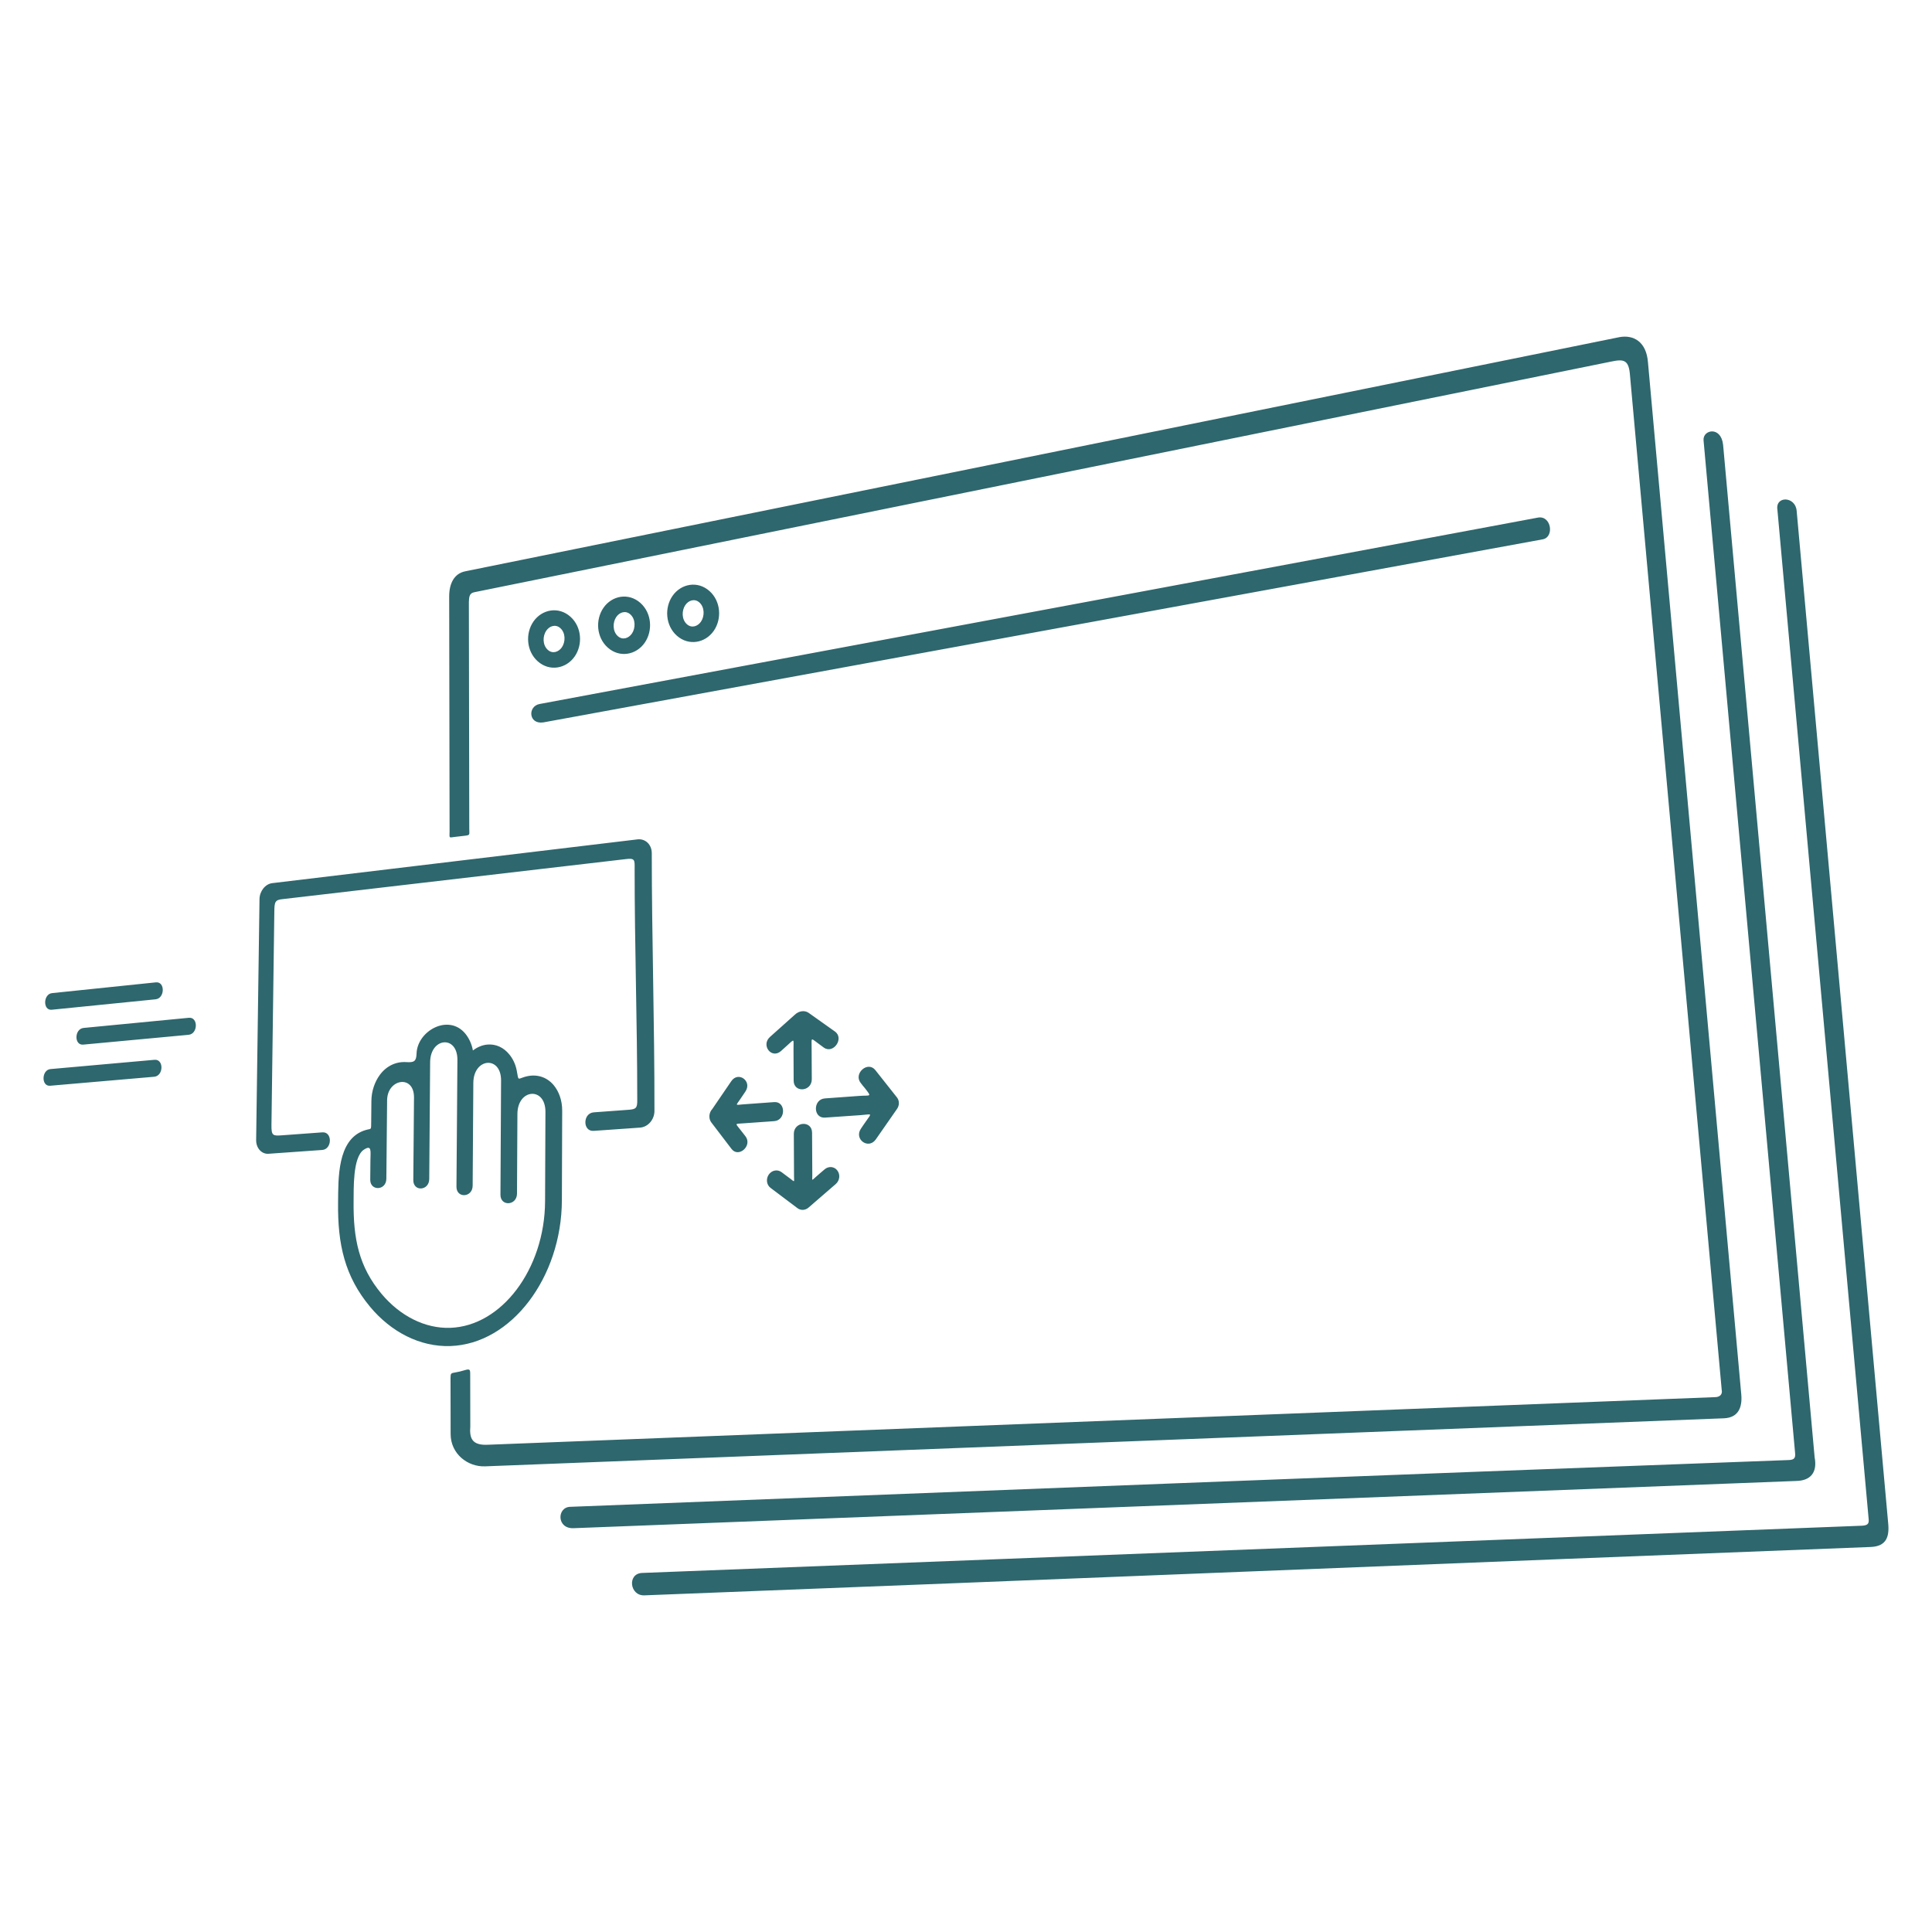 <svg height='300px' width='300px'  fill="#2e676d" xmlns="http://www.w3.org/2000/svg" xmlns:xlink="http://www.w3.org/1999/xlink" xml:space="preserve" version="1.1" style="shape-rendering:geometricPrecision;text-rendering:geometricPrecision;image-rendering:optimizeQuality;" viewBox="0 0 50000 50000" x="0px" y="0px" fill-rule="evenodd" clip-rule="evenodd"><defs><style type="text/css">
   
    .fil0 {fill:#2e676d;fill-rule:nonzero}
   
  </style></defs><g><path class="fil0" d="M44087.65 11393.56c-21.51,-275.1 451.88,-374.38 506.13,117.2l2369.08 26206.24c76.95,400.84 -117.36,604.27 -478.98,610.25l-31637.01 1222.16c-442.11,19.78 -436.54,-540 -93.46,-552.7 10536.95,-407.05 20992.75,-822.28 31535.4,-1210.79 152.41,-4 180.11,-57.27 167.89,-186.14l-2369.05 -26206.22zm-35744.24 17911.43c262.57,-19.1 255.58,437.79 -4.93,456.08 -467.58,33.87 -928.48,66.25 -1389.35,98.43 -178.13,12.55 -322.83,-146.7 -320.07,-355.08 13.82,-1045.51 28.73,-2091.04 43.6,-3130.47 14.83,-1037.04 27.41,-2072.86 43.3,-3106.26 2.71,-204.73 150.52,-390.7 329.2,-411.99 3150.63,-377.63 6301.34,-754.74 9451.94,-1132.69 205.14,-24.58 370.66,134.86 370.73,355.64 0.97,2227.11 72.73,4445.56 69.27,6672.66 0.11,222.06 -166.81,416.83 -373.88,431.33 -402.99,28.21 -801.53,56.26 -1197.86,84.01 -289.46,21.38 -286.33,-457.15 0.73,-479.44 298.19,-21.91 600.81,-43.99 901.21,-66.06 193.58,-14.06 229.18,-43.88 224.75,-262.35 0.29,-1991.48 -68.14,-3974.2 -67.85,-5965.69 2.23,-237.22 15.48,-293.26 -242.76,-257.89 -2951.65,344.47 -5903.36,688.33 -8855.03,1032.62 -209.61,18.5 -223.51,70.97 -226.71,323.64 -13.81,914.76 -24.31,1831.92 -37.06,2750.31 -12.76,919.58 -25.57,1844.06 -37.3,2769.74 -3.62,285.47 36.38,287.29 281.14,269.42 344.91,-25.23 689.8,-50.49 1036.93,-75.96zm-7046.24 -1205.93c-233.1,20.26 -223.83,-410.43 9.12,-431.42 885.2,-78.91 1783.71,-158.92 2691.09,-239.92 246.28,-23.04 238.91,417.62 -7.49,438.7 -907.96,79.33 -1806.99,156.52 -2692.72,232.64zm856.6 -1064.45c-239.43,22.33 -230.7,-408.64 10.79,-431.71 895.07,-86.35 1801.23,-173.83 2722.89,-262.46 245.93,-23.92 239.11,417.08 -6.97,440.23 -922.19,85.76 -1828.89,170.4 -2726.71,253.94zm-815.02 -902.63c-232.45,23.62 -223.22,-405.91 9.1,-430.27 882.79,-91.58 1781.07,-184.44 2686,-278.46 243.37,-25.36 236.03,414.1 -7.5,438.69 -907.68,91.18 -1804.27,181.22 -2687.6,270.04zm20934.81 1892.9c-190.81,-243.56 185.13,-576.43 380.38,-330.27 181.98,231.58 368.5,464.87 552.91,698.74 74.15,86.74 75.19,216.54 2.45,313.55 -180.68,261.2 -363.66,520.5 -542.33,779.08 -192.03,274.97 -572.99,-4.25 -385.39,-277.32 39.72,-61.89 83.87,-122.63 125.78,-183.41 167.64,-236.24 156.86,-185.71 -123.7,-166.31 -313.97,21.83 -625.7,43.46 -932.98,64.89 -311.75,21.6 -314.41,-474.36 -2.86,-496.93 291.54,-21.11 583.06,-42.41 876.81,-63.74 307.12,-23.64 343.16,38.35 163.42,-196.08 -40.39,-46.91 -78.55,-93.8 -114.49,-142.2zm-3348.75 -42.87c181.58,-269.38 549.41,-1.08 365.68,267.36 -42.06,63.93 -86.37,127.83 -128.46,190.18 -128.52,188.59 -137.5,156.22 73.91,140.9 262.6,-19.19 531.86,-38.62 798.91,-58.05 307.11,-22.29 307.12,471.47 2.06,492.81 -265,19.74 -529.98,38.16 -792.73,56.35 -247.16,17.2 -216.06,-10.02 -63.98,191.51 38.04,48.89 73.86,97.79 114.12,146.57 183.57,245.09 -183.18,566.8 -364.48,321.88 -174.46,-229.07 -348.83,-457.6 -523.09,-685.69 -71.44,-97.12 -62.88,-248.51 25.96,-342.8 164.14,-240.17 325.95,-480.92 492.1,-721.02zm2413.45 2282.89c102.14,-90.52 251.68,-79.63 330.38,25.3 83.19,106.21 64.09,264.09 -40.27,353.2 -235.43,202.15 -466.49,403.6 -699.93,605.83 -84.46,76.59 -207.29,83.28 -292.51,16.11 -235.31,-175.75 -466.04,-349.76 -694.46,-523.33 -102.98,-76.09 -123.66,-229.68 -46.02,-344.15 77.61,-112.07 222.47,-140.78 327.67,-65.03 76.11,56.46 149.98,114.3 228.36,170.72 123.15,93.69 98.64,97.82 97.84,-68.3 -1.73,-362.82 -3.45,-725.65 -5.18,-1088.47 -1.56,-325.62 470.53,-358.28 472.26,-31.69 1.96,366.58 3.92,731.82 5.86,1099.74 0.79,149.28 -23.76,143.98 85.07,49.5 75.5,-65.92 151.01,-133.23 230.93,-199.43zm268.47 -3570.22c250,176.18 -38.66,593.32 -286.45,416.72 -40.17,-28.78 -80.34,-58.87 -120.52,-88.95 -223.1,-159.12 -196.64,-194.75 -195.1,91.86 1.45,271.93 2.89,543.86 4.34,814.46 1.74,326.59 -469.93,361.42 -469.26,35.81 -1.28,-267.13 -2.56,-534.26 -3.84,-802.72 -1.42,-293.73 38.63,-285.08 -182.64,-88.75 -48.71,43.69 -95.19,86.03 -141.68,128.36 -243.61,214.4 -525.1,-150.39 -283.77,-366.27 210.21,-190.15 424.81,-382.24 641.51,-573.7 110.5,-106.88 268.05,-121.97 370.59,-40.38 220.71,157.05 443.72,314.39 666.82,473.56zm-11607.94 3810.25c-2.67,312.5 -419.51,323.45 -416.81,26.67 1.49,-164.47 3.01,-331.4 4.5,-497.1 2.12,-231.24 43.4,-422.75 -171.02,-279.8 -291.65,194.45 -259.19,1030.9 -264.42,1341.61 -9.3,961.74 135.62,1687.92 728.36,2394.93 471.96,559.89 1114.28,897.63 1779.65,872.84 656.42,-24.42 1262.92,-398.52 1706.37,-984.28 454.02,-598.49 738.27,-1413.56 741,-2294.44 2.44,-772.51 7.05,-1541.21 9.45,-2309.9 2.04,-659.07 -722.67,-602.16 -725.32,53.73 -5.03,693.95 -7.86,1367.89 -10.67,2063.1 -3.49,312.09 -429.74,336.77 -428.31,26.83 4.6,-994.32 11.37,-1964.84 15.93,-2952.83 5.24,-652.77 -712.02,-590.99 -717.82,57.38 -5.04,908.98 -12.33,1750.46 -17.39,2661.96 -1.71,309.7 -421.14,334.56 -419.26,25.72 3.43,-559.93 9.03,-1048.61 12.46,-1607.26 3.41,-558.66 6.82,-1116.08 12.4,-1672.24 3.99,-649.06 -701.59,-585.25 -706.13,59.46 -9.11,979.58 -16,2039.17 -22.93,3022.49 -4.4,307.37 -414.68,332.94 -412.36,26.43 5.2,-686.53 10.41,-1451.84 17.81,-2135.88 4.56,-598.06 -677.86,-488.56 -695.81,54.44 -5.8,680.8 -13.84,1362.85 -19.68,2046.14zm-391.87 -1493.72c1.57,-173.13 3.13,-346.26 4.72,-520.63 2.29,-252.27 86.62,-491.45 216.95,-670.44 175.17,-238.56 424.66,-349.62 686.3,-332.69 204.07,13.2 259.13,-20.58 265.72,-221.85 19.3,-588.24 827.56,-1038.36 1261.03,-515.62 94.7,115.99 167.02,267.02 197.15,436.74 111.41,-86.44 240.4,-141.56 375.79,-153.38 221.97,-19.09 418.98,77.6 560.27,247.81 94.98,112.39 167.05,258.35 198.05,423.34 51.61,274.55 14.71,222.2 208.15,164.54 284.72,-84.87 559.89,-9.25 748.09,214.33 137.37,165.46 221.24,397.93 220.56,660.01 -1.95,770.92 -6.16,1541.83 -8.16,2316.56 -2.55,1001.03 -331.44,1931.25 -852.78,2617.31 -526.72,693.06 -1248.07,1131.82 -2032.65,1158.49 -784.58,26.68 -1536.57,-364.71 -2077.18,-1014.87 -658.92,-791.14 -842.64,-1621.84 -829.39,-2700.19 6.43,-629.56 -19.33,-1604.94 657.16,-1856.44 220.75,-82.07 195.49,23.99 200.22,-253.02zm8754.58 -13714.88c295.8,263.61 323.05,723.34 111.03,1029.17 -219.3,316.33 -649.14,399.41 -956.61,125.38 -295.79,-263.6 -323.11,-723.36 -111.06,-1029.17 219.31,-316.32 649.14,-399.42 956.64,-125.38zm-624.25 361.14c-96.61,139.35 -99.98,373.32 39.81,497.9 123.31,109.88 279.47,54.99 363.08,-65.63 96.6,-139.35 100,-373.32 -39.8,-497.9 -123.32,-109.89 -279.46,-54.98 -363.09,65.63zm-1162.96 -52.85c295.8,263.64 323.06,723.34 111.05,1029.18 -219.31,316.32 -649.14,399.4 -956.61,125.38 -295.8,-263.62 -323.09,-723.33 -111.07,-1029.17 219.17,-316.08 648.73,-399.74 956.63,-125.39zm-624.25 361.17c-96.59,139.35 -99.97,373.3 39.83,497.88 123.31,109.88 279.46,54.99 363.08,-65.65 96.6,-139.34 100,-373.31 -39.81,-497.89 -123.32,-109.89 -279.47,-54.96 -363.1,65.66zm-1188.05 -5.77c295.41,263.26 323.35,722.94 111.03,1029.16 -219.29,316.32 -649.12,399.4 -956.61,125.38 -295.8,-263.63 -323.06,-723.32 -111.04,-1029.16 219.29,-316.33 649.15,-399.41 956.62,-125.38zm-624.25 361.15c-96.61,139.35 -99.98,373.29 39.83,497.88 123.29,109.88 279.46,54.99 363.08,-65.65 96.6,-139.34 99.98,-373.29 -39.8,-497.88 -123.31,-109.87 -279.49,-54.98 -363.11,65.65zm-77.75 2374.66c-384.86,56 -407.21,-420.74 -93.3,-476.8l25834.51 -4823.61c345.59,-63.13 432.62,506.66 122.25,562.7l-25863.46 4737.71zm30315.81 17462.42c127.63,2.89 208.29,-69.95 181.96,-186.54l-2372.19 -26241.02c-27.76,-416.2 -151.99,-444.19 -486.9,-373.37l-29425.19 5969.66c-135.59,25.68 -132.59,138.58 -139.18,252.91l10.2 5862.02c0.28,171.51 31.65,170.16 -133.97,189.4l-218.84 25.45c-189.43,21.99 -156.29,47.04 -156.63,-146.35l-10.5 -6072.27c-0.59,-326.6 122,-593.27 414.86,-652.73l29868.18 -6059.55c363.81,-68.18 701.75,113.49 741.92,655.32l2414.39 26707.74c28.75,317.82 -65.02,598.26 -444.53,616.24 -6887.29,266.04 -20597.42,800.64 -32065.27,1243.67 -447.58,17.27 -891.07,-321.21 -892.02,-835.25l-2.7 -1451.5c3.71,-119.74 4.77,-125.44 129.62,-144.54 69.58,-10.65 150.89,-31.05 245.23,-59.51 148.54,-44.79 134.27,0.71 134.58,180.08l2.39 1275.04c-24.04,306.76 40.81,499.61 462.93,476.25 11301.98,-436.61 24947.79,-968.69 31741.66,-1231.15zm1623.66 -22963.37c-60.36,-367.37 465.36,-356.36 497.85,25.19l2369.05 26206.22c33.8,347.9 -51.16,587.86 -439.33,608.72 -10558.88,407.9 -21193.77,844.71 -31752.63,1252.6 -378.47,12.67 -445.31,-560.2 -59.93,-579.95 10558.86,-407.91 21015.03,-814.44 31573.92,-1222.33 143,-8.7 186.51,-47.59 171.83,-176.23l-2360.76 -26114.22z"></path></g></svg>